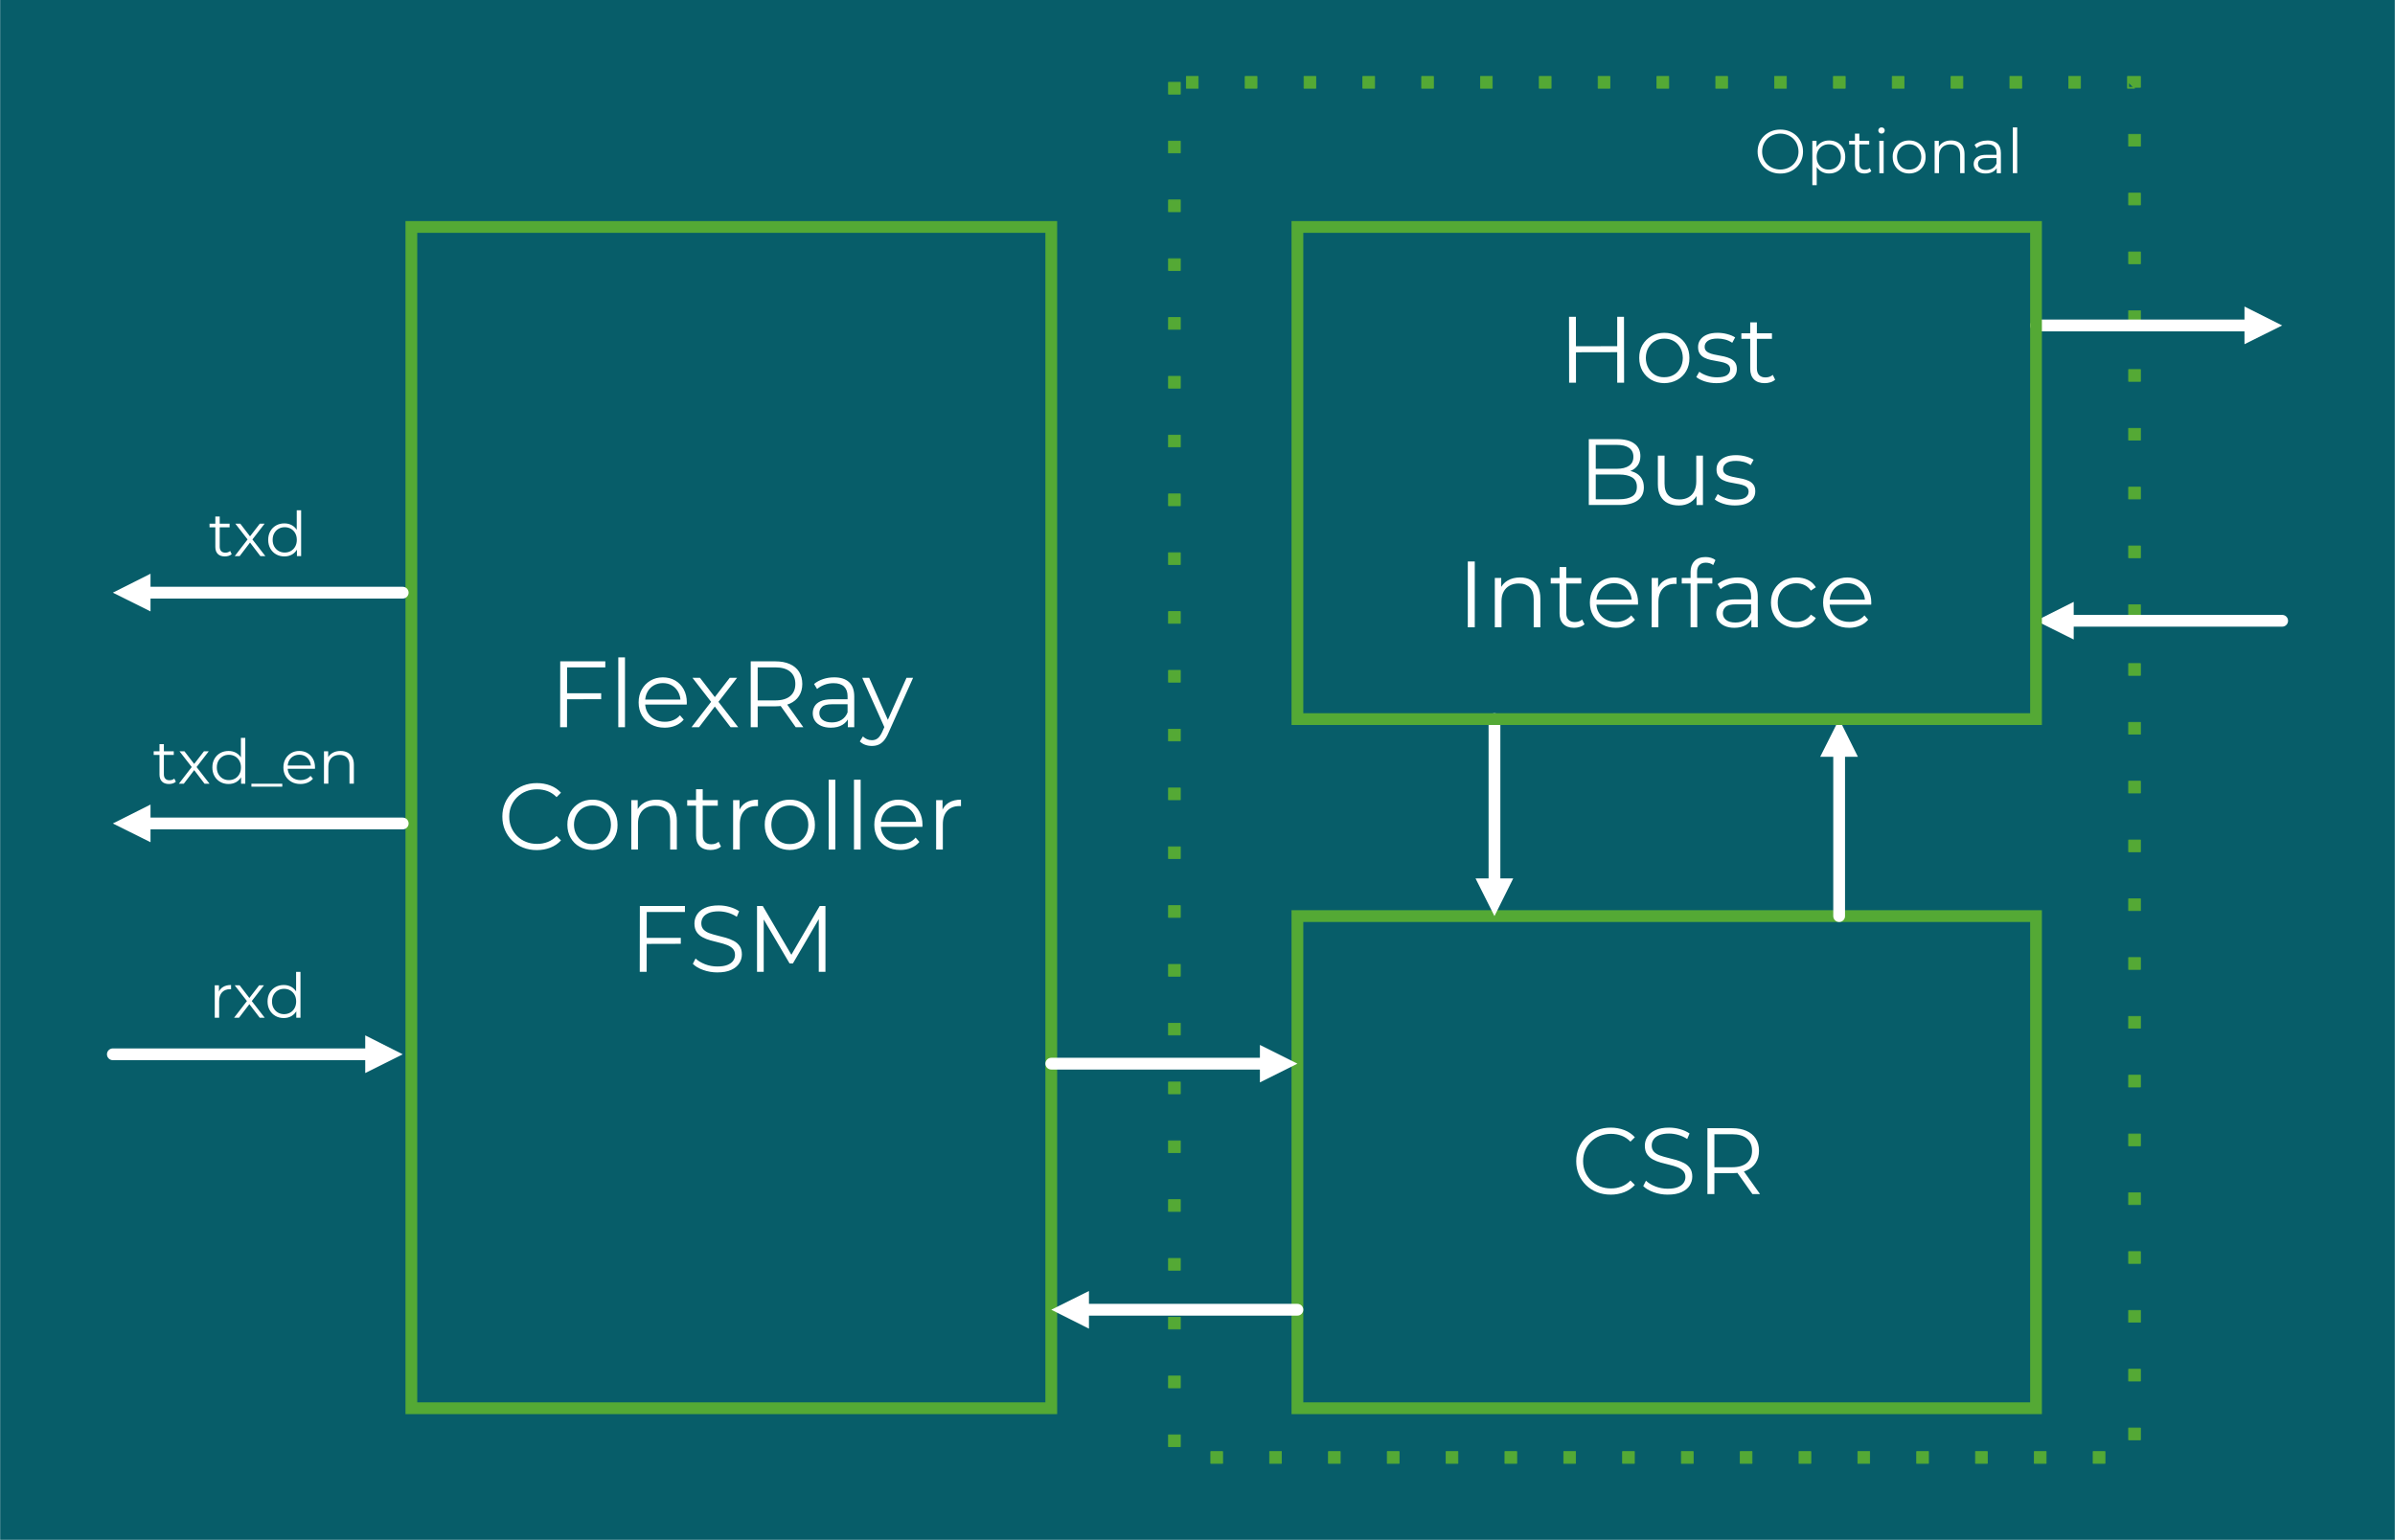 <?xml version="1.0" encoding="UTF-8"?> <svg xmlns="http://www.w3.org/2000/svg" xmlns:xlink="http://www.w3.org/1999/xlink" xmlns:xodm="http://www.corel.com/coreldraw/odm/2003" xml:space="preserve" width="8.849in" height="5.691in" version="1.1" style="shape-rendering:geometricPrecision; text-rendering:geometricPrecision; image-rendering:optimizeQuality; fill-rule:evenodd; clip-rule:evenodd" viewBox="0 0 8884.97 5714.84"> <defs> <style type="text/css"> .str0 {stroke:#54A935;stroke-width:3.01;stroke-linejoin:round;stroke-miterlimit:2.613} .str2 {stroke:white;stroke-width:43.65;stroke-linecap:round;stroke-linejoin:round;stroke-miterlimit:2.613} .str1 {stroke:#54A935;stroke-width:43.65;stroke-linecap:square;stroke-miterlimit:2.613} .fil2 {fill:none} .fil0 {fill:#075D69} .fil1 {fill:#54A935} .fil4 {fill:white} .fil3 {fill:#FEFFFF;fill-rule:nonzero} </style> </defs> <g id="Layer_x0020_1">  <polygon class="fil0" points="-0,0 -0,5714.84 8884.97,5714.84 8884.97,0 "></polygon> <path class="fil1 str0" d="M4378.72 305.56l0 43.65 -43.65 0 0 -43.65 43.65 0zm0 218.25l0 43.65 -43.65 0 0 -43.65 43.65 0zm0 218.25l0 43.65 -43.65 0 0 -43.65 43.65 0zm0 218.25l0 43.65 -43.65 0 0 -43.65 43.65 0zm0 218.25l0 43.65 -43.65 0 0 -43.65 43.65 0zm0 218.25l0 43.65 -43.65 0 0 -43.65 43.65 0zm0 218.25l0 43.65 -43.65 0 0 -43.65 43.65 0zm0 218.25l0 43.65 -43.65 0 0 -43.65 43.65 0zm0 218.25l0 43.65 -43.65 0 0 -43.65 43.65 0zm0 218.25l0 43.65 -43.65 0 0 -43.65 43.65 0zm0 218.25l0 43.65 -43.65 0 0 -43.65 43.65 0zm0 218.25l0 43.65 -43.65 0 0 -43.65 43.65 0zm0 218.25l0 43.65 -43.65 0 0 -43.65 43.65 0zm0 218.25l0 43.65 -43.65 0 0 -43.65 43.65 0zm0 218.25l0 43.65 -43.65 0 0 -43.65 43.65 0zm0 218.25l0 43.65 -43.65 0 0 -43.65 43.65 0zm0 218.25l0 43.65 -43.65 0 0 -43.65 43.65 0zm0 218.25l0 43.65 -43.65 0 0 -43.65 43.65 0zm0 218.25l0 43.65 -43.65 0 0 -43.65 43.65 0zm0 218.25l0 43.65 -43.65 0 0 -43.65 43.65 0zm0 218.25l0 43.65 -43.65 0 0 -43.65 43.65 0zm0 218.25l0 43.65 -43.65 0 0 -43.65 43.65 0zm0 218.25l0 43.65 -43.65 0 0 -43.65 43.65 0zm0 218.25l0 43.65 -43.65 0 0 -43.65 43.65 0zm113.22 62.06l43.65 0 0 43.65 -43.65 0 0 -43.65zm218.25 0l43.65 0 0 43.65 -43.65 0 0 -43.65zm218.25 0l43.65 0 0 43.65 -43.65 0 0 -43.65zm218.25 0l43.65 0 0 43.65 -43.65 0 0 -43.65zm218.25 0l43.65 0 0 43.65 -43.65 0 0 -43.65zm218.25 0l43.65 0 0 43.65 -43.65 0 0 -43.65zm218.25 0l43.65 0 0 43.65 -43.65 0 0 -43.65zm218.25 0l43.65 0 0 43.65 -43.65 0 0 -43.65zm218.25 0l43.65 0 0 43.65 -43.65 0 0 -43.65zm218.25 0l43.65 0 0 43.65 -43.65 0 0 -43.65zm218.25 0l43.65 0 0 43.65 -43.65 0 0 -43.65zm218.25 0l43.65 0 0 43.65 -43.65 0 0 -43.65zm218.25 0l43.65 0 0 43.65 -43.65 0 0 -43.65zm218.25 0l43.65 0 0 43.65 -43.65 0 0 -43.65zm218.25 0l43.65 0 0 43.65 -43.65 0 0 -43.65zm218.25 0l43.65 0 0 43.65 -43.65 0 0 -43.65zm131.63 -43.65l0 -43.65 43.65 0 0 43.65 -43.65 0zm0 -218.25l0 -43.65 43.65 0 0 43.65 -43.65 0zm0 -218.25l0 -43.65 43.65 0 0 43.65 -43.65 0zm0 -218.25l0 -43.65 43.65 0 0 43.65 -43.65 0zm0 -218.25l0 -43.65 43.65 0 0 43.65 -43.65 0zm0 -218.25l0 -43.65 43.65 0 0 43.65 -43.65 0zm0 -218.25l0 -43.65 43.65 0 0 43.65 -43.65 0zm0 -218.25l0 -43.65 43.65 0 0 43.65 -43.65 0zm0 -218.25l0 -43.65 43.65 0 0 43.65 -43.65 0zm0 -218.25l0 -43.65 43.65 0 0 43.65 -43.65 0zm0 -218.25l0 -43.65 43.65 0 0 43.65 -43.65 0zm0 -218.25l0 -43.65 43.65 0 0 43.65 -43.65 0zm0 -218.25l0 -43.65 43.65 0 0 43.65 -43.65 0zm0 -218.25l0 -43.65 43.65 0 0 43.65 -43.65 0zm0 -218.25l0 -43.65 43.65 0 0 43.65 -43.65 0zm0 -218.25l0 -43.65 43.65 0 0 43.65 -43.65 0zm0 -218.25l0 -43.65 43.65 0 0 43.65 -43.65 0zm0 -218.25l0 -43.65 43.65 0 0 43.65 -43.65 0zm0 -218.25l0 -43.65 43.65 0 0 43.65 -43.65 0zm0 -218.25l0 -43.65 43.65 0 0 43.65 -43.65 0zm0 -218.25l0 -43.65 43.65 0 0 43.65 -43.65 0zm0 -218.25l0 -43.65 43.65 0 0 43.65 -43.65 0zm0 -218.25l0 -43.65 43.65 0 0 43.65 -43.65 0zm0 -218.25l0 -18.42 21.83 21.83 -25.92 0 0 -43.65 47.74 0 0 40.24 -43.65 0zm-178.69 3.41l-43.65 0 0 -43.65 43.65 0 0 43.65zm-218.25 0l-43.65 0 0 -43.65 43.65 0 0 43.65zm-218.25 0l-43.65 0 0 -43.65 43.65 0 0 43.65zm-218.25 0l-43.65 0 0 -43.65 43.65 0 0 43.65zm-218.25 0l-43.65 0 0 -43.65 43.65 0 0 43.65zm-218.25 0l-43.65 0 0 -43.65 43.65 0 0 43.65zm-218.25 0l-43.65 0 0 -43.65 43.65 0 0 43.65zm-218.25 0l-43.65 0 0 -43.65 43.65 0 0 43.65zm-218.25 0l-43.65 0 0 -43.65 43.65 0 0 43.65zm-218.25 0l-43.65 0 0 -43.65 43.65 0 0 43.65zm-218.25 0l-43.65 0 0 -43.65 43.65 0 0 43.65zm-218.25 0l-43.65 0 0 -43.65 43.65 0 0 43.65zm-218.25 0l-43.65 0 0 -43.65 43.65 0 0 43.65zm-218.25 0l-43.65 0 0 -43.65 43.65 0 0 43.65zm-218.25 0l-43.65 0 0 -43.65 43.65 0 0 43.65zm-218.25 0l-43.65 0 0 -43.65 43.65 0 0 43.65z"></path> <polygon class="fil2 str1" points="1525.73,5226.49 3899.92,5226.49 3899.92,842.32 1525.73,842.32 "></polygon> <path class="fil3" d="M2100.39 2572.91l129.55 0 0 22 -129.21 0.35 -0.35 -22.35zm2.79 126.06l-25.49 0 0.35 -244.44 167.27 0 0 22.35 -141.78 0 -0.35 222.09zm190.31 0l0 -259.11 24.79 0 0 259.11 -24.79 0zm171.81 1.75c-19.09,0 -35.85,-4.02 -50.28,-12.05 -14.44,-8.03 -25.73,-19.09 -33.87,-33.17 -8.15,-14.09 -12.22,-30.21 -12.22,-48.36 0,-18.16 3.9,-34.22 11.7,-48.19 7.8,-13.97 18.5,-24.97 32.12,-33 13.62,-8.03 28.93,-12.05 45.92,-12.05 17.22,0 32.53,3.9 45.92,11.7 13.39,7.8 23.92,18.74 31.6,32.82 7.68,14.09 11.52,30.32 11.52,48.71 0,1.16 -0.06,2.39 -0.17,3.66 -0.12,1.28 -0.17,2.62 -0.17,4.02l-159.59 0 0 -18.5 146.32 0 -9.78 7.33c0,-13.27 -2.85,-25.09 -8.55,-35.44 -5.7,-10.36 -13.44,-18.45 -23.22,-24.27 -9.78,-5.82 -21.07,-8.73 -33.87,-8.73 -12.57,0 -23.87,2.91 -33.87,8.73 -10.01,5.82 -17.81,13.97 -23.39,24.45 -5.59,10.48 -8.38,22.47 -8.38,35.97l0 3.84c0,13.97 3.08,26.25 9.25,36.84 6.17,10.59 14.78,18.86 25.84,24.79 11.06,5.94 23.69,8.91 37.89,8.91 11.17,0 21.59,-1.98 31.25,-5.94 9.66,-3.96 17.98,-10.01 24.96,-18.16l13.97 16.07c-8.15,9.78 -18.33,17.23 -30.55,22.35 -12.22,5.12 -25.67,7.68 -40.33,7.68zm99.87 -1.75l77.53 -100.57 -0.35 12.22 -73.68 -94.98 27.94 0 60.41 78.57 -10.48 -0.35 60.41 -78.22 27.24 0 -74.38 96.03 0.35 -13.27 78.23 100.57 -28.29 0 -63.9 -83.81 9.78 1.4 -62.86 82.41 -27.94 0zm219.65 0l0 -244.44 91.49 0c20.72,0 38.53,3.32 53.43,9.95 14.9,6.63 26.37,16.18 34.4,28.64 8.03,12.45 12.05,27.53 12.05,45.22 0,17.23 -4.02,32.07 -12.05,44.52 -8.03,12.45 -19.5,22 -34.4,28.63 -14.9,6.63 -32.71,9.95 -53.43,9.95l-77.17 0 11.52 -11.88 0 89.4 -25.84 0zm166.92 0l-62.86 -88.7 27.94 0 63.2 88.7 -28.28 0zm-141.08 -87.3l-11.52 -12.22 76.47 0c24.45,0 43.01,-5.36 55.7,-16.07 12.69,-10.71 19.03,-25.72 19.03,-45.05 0,-19.56 -6.34,-34.69 -19.03,-45.4 -12.69,-10.71 -31.25,-16.06 -55.7,-16.06l-76.47 0 11.52 -12.22 0 147.01zm334.54 87.3l0 -40.51 -1.05 -6.63 0 -67.75c0,-15.6 -4.36,-27.59 -13.09,-35.97 -8.73,-8.38 -21.71,-12.57 -38.94,-12.57 -11.87,0 -23.16,1.98 -33.87,5.94 -10.71,3.96 -19.79,9.2 -27.24,15.71l-11.18 -18.51c9.31,-7.91 20.49,-14.03 33.52,-18.33 13.04,-4.31 26.77,-6.46 41.21,-6.46 23.75,0 42.08,5.88 55,17.64 12.92,11.76 19.38,29.62 19.38,53.6l0 113.84 -23.75 0zm-63.2 1.75c-13.74,0 -25.67,-2.27 -35.8,-6.81 -10.12,-4.54 -17.86,-10.82 -23.22,-18.86 -5.35,-8.03 -8.03,-17.29 -8.03,-27.76 0,-9.54 2.27,-18.22 6.81,-26.02 4.54,-7.8 11.99,-14.08 22.35,-18.86 10.36,-4.77 24.27,-7.16 41.73,-7.16l63.21 0 0 18.5 -62.51 0c-17.69,0 -29.97,3.14 -36.84,9.43 -6.87,6.29 -10.3,14.09 -10.3,23.4 0,10.48 4.07,18.86 12.22,25.14 8.15,6.29 19.55,9.43 34.22,9.43 13.97,0 26.02,-3.2 36.14,-9.6 10.13,-6.4 17.52,-15.66 22.17,-27.76l5.59 17.11c-4.66,12.11 -12.74,21.77 -24.27,28.98 -11.52,7.22 -26.02,10.83 -43.47,10.83zm152.25 67.75c-8.61,0 -16.82,-1.4 -24.62,-4.19 -7.8,-2.79 -14.49,-6.99 -20.08,-12.57l11.52 -18.51c4.65,4.42 9.72,7.85 15.19,10.3 5.47,2.44 11.58,3.66 18.33,3.66 8.15,0 15.19,-2.27 21.13,-6.81 5.94,-4.54 11.58,-12.52 16.94,-23.92l11.88 -26.89 2.79 -3.84 75.43 -170.06 24.44 0 -91.84 205.33c-5.12,11.87 -10.77,21.3 -16.94,28.28 -6.17,6.99 -12.86,11.93 -20.08,14.84 -7.22,2.91 -15.25,4.37 -24.09,4.37zm48.88 -64.25l-84.51 -188.57 25.84 0 74.73 168.32 -16.07 20.25z"></path> <path class="fil3" d="M1991.09 3155.03c-18.39,0 -35.38,-3.08 -50.98,-9.25 -15.6,-6.17 -29.1,-14.84 -40.51,-26.02 -11.4,-11.18 -20.31,-24.33 -26.71,-39.46 -6.4,-15.13 -9.61,-31.66 -9.61,-49.58 0,-17.93 3.2,-34.46 9.61,-49.59 6.4,-15.13 15.36,-28.28 26.89,-39.46 11.52,-11.17 25.09,-19.84 40.68,-26.02 15.6,-6.17 32.59,-9.25 50.98,-9.25 17.69,0 34.34,2.97 49.94,8.91 15.6,5.94 28.75,14.84 39.46,26.72l-16.41 16.41c-10.01,-10.24 -21.07,-17.64 -33.17,-22.17 -12.11,-4.54 -25.15,-6.81 -39.11,-6.81 -14.67,0 -28.28,2.5 -40.86,7.51 -12.57,5 -23.51,12.1 -32.83,21.3 -9.31,9.2 -16.59,19.9 -21.83,32.13 -5.24,12.22 -7.85,25.67 -7.85,40.33 0,14.67 2.62,28.11 7.85,40.33 5.24,12.22 12.52,22.93 21.83,32.13 9.31,9.2 20.26,16.3 32.83,21.3 12.57,5 26.19,7.51 40.86,7.51 13.97,0 27,-2.33 39.11,-6.99 12.1,-4.66 23.16,-12.1 33.17,-22.35l16.41 16.41c-10.71,11.87 -23.86,20.83 -39.46,26.89 -15.6,6.05 -32.36,9.08 -50.28,9.08zm206.38 -0.35c-17.93,-0.23 -33.87,-4.31 -47.84,-12.22 -13.97,-7.91 -24.97,-18.92 -33,-33 -8.03,-14.09 -12.05,-30.21 -12.05,-48.36 -0.23,-18.39 3.78,-34.52 12.05,-48.37 8.27,-13.85 19.32,-24.79 33.17,-32.82 13.85,-8.03 29.74,-12.05 47.67,-12.05 18.16,0 34.22,4.02 48.19,12.05 13.97,8.03 24.97,19.03 33,33 8.03,13.97 12.05,30.03 12.05,48.19 0.23,18.16 -3.66,34.28 -11.7,48.36 -8.03,14.09 -19.15,25.09 -33.35,33 -14.2,7.91 -30.27,11.99 -48.19,12.22zm0 -22c13.27,0 25.03,-2.97 35.27,-8.91 10.24,-5.94 18.33,-14.32 24.27,-25.14 5.94,-10.82 9.02,-23.34 9.25,-37.54 -0.23,-14.43 -3.32,-27 -9.25,-37.71 -5.94,-10.71 -14.03,-19.03 -24.27,-24.97 -10.24,-5.94 -22,-8.91 -35.27,-8.91 -12.8,0 -24.33,2.97 -34.57,8.91 -10.24,5.93 -18.39,14.26 -24.45,24.97 -6.05,10.71 -9.2,23.28 -9.43,37.71 0.23,14.2 3.38,26.72 9.43,37.54 6.05,10.82 14.14,19.26 24.27,25.32 10.12,6.05 21.71,8.96 34.74,8.73zm237.81 -164.83c14.9,0 27.99,2.85 39.29,8.56 11.29,5.7 20.14,14.37 26.54,26.02 6.4,11.64 9.6,26.3 9.6,44l0 106.51 -24.79 0 0 -104.06c0,-19.32 -4.83,-33.93 -14.49,-43.82 -9.66,-9.89 -23.22,-14.84 -40.68,-14.84 -13.04,0 -24.39,2.62 -34.05,7.85 -9.66,5.24 -17.11,12.8 -22.35,22.7 -5.24,9.89 -7.85,21.83 -7.85,35.8l0 96.38 -24.79 0 0 -183.33 23.75 0 0 50.28 -3.84 -9.43c5.82,-13.27 15.13,-23.69 27.94,-31.25 12.8,-7.57 28.05,-11.35 45.75,-11.35zm200.44 186.83c-17.23,0 -30.5,-4.66 -39.81,-13.97 -9.31,-9.31 -13.97,-22.47 -13.97,-39.46l0 -172.16 24.79 0 0 170.76c0,10.71 2.74,18.98 8.21,24.79 5.47,5.82 13.33,8.73 23.57,8.73 10.94,0 20.02,-3.14 27.24,-9.43l8.73 17.81c-4.89,4.42 -10.77,7.68 -17.64,9.78 -6.87,2.1 -13.91,3.14 -21.13,3.14zm-86.6 -164.48l0 -20.6 113.49 0 0 20.6 -113.49 0zm170.41 162.73l0 -183.33 23.75 0 0 49.94 -2.44 -8.73c5.12,-13.97 13.73,-24.62 25.84,-31.95 12.11,-7.33 27.12,-11 45.05,-11l0 24.1c-0.93,0 -1.87,-0.06 -2.79,-0.18 -0.93,-0.11 -1.86,-0.17 -2.79,-0.17 -19.32,0 -34.45,5.88 -45.39,17.64 -10.94,11.76 -16.41,28.46 -16.41,50.11l0 93.59 -24.79 0zm210.22 1.75c-17.93,-0.23 -33.87,-4.31 -47.84,-12.22 -13.97,-7.91 -24.97,-18.92 -33,-33 -8.03,-14.09 -12.05,-30.21 -12.05,-48.36 -0.23,-18.39 3.78,-34.52 12.05,-48.37 8.27,-13.85 19.32,-24.79 33.17,-32.82 13.85,-8.03 29.74,-12.05 47.67,-12.05 18.16,0 34.22,4.02 48.19,12.05 13.97,8.03 24.97,19.03 33,33 8.03,13.97 12.05,30.03 12.05,48.19 0.23,18.16 -3.66,34.28 -11.7,48.36 -8.03,14.09 -19.15,25.09 -33.35,33 -14.2,7.91 -30.27,11.99 -48.19,12.22zm0 -22c13.27,0 25.03,-2.97 35.27,-8.91 10.24,-5.94 18.33,-14.32 24.27,-25.14 5.94,-10.82 9.02,-23.34 9.25,-37.54 -0.23,-14.43 -3.32,-27 -9.25,-37.71 -5.94,-10.71 -14.03,-19.03 -24.27,-24.97 -10.24,-5.94 -22,-8.91 -35.27,-8.91 -12.8,0 -24.33,2.97 -34.57,8.91 -10.24,5.93 -18.39,14.26 -24.45,24.97 -6.05,10.71 -9.2,23.28 -9.43,37.71 0.23,14.2 3.38,26.72 9.43,37.54 6.05,10.82 14.14,19.26 24.27,25.32 10.12,6.05 21.71,8.96 34.74,8.73zm144.22 20.25l0 -259.11 24.79 0 0 259.11 -24.79 0zm93.93 0l0 -259.11 24.79 0 0 259.11 -24.79 0zm171.81 1.75c-19.09,0 -35.85,-4.02 -50.28,-12.05 -14.44,-8.03 -25.73,-19.09 -33.87,-33.17 -8.15,-14.09 -12.22,-30.21 -12.22,-48.36 0,-18.16 3.9,-34.22 11.7,-48.19 7.8,-13.97 18.5,-24.97 32.12,-33 13.62,-8.03 28.93,-12.05 45.92,-12.05 17.22,0 32.53,3.9 45.92,11.7 13.39,7.8 23.92,18.74 31.6,32.82 7.68,14.09 11.52,30.32 11.52,48.71 0,1.16 -0.06,2.39 -0.17,3.66 -0.12,1.28 -0.17,2.62 -0.17,4.02l-159.59 0 0 -18.5 146.32 0 -9.78 7.33c0,-13.27 -2.85,-25.09 -8.55,-35.44 -5.7,-10.36 -13.44,-18.45 -23.22,-24.27 -9.78,-5.82 -21.07,-8.73 -33.87,-8.73 -12.57,0 -23.87,2.91 -33.87,8.73 -10.01,5.82 -17.81,13.97 -23.39,24.45 -5.59,10.48 -8.38,22.47 -8.38,35.97l0 3.84c0,13.97 3.08,26.25 9.25,36.84 6.17,10.59 14.78,18.86 25.84,24.79 11.06,5.94 23.69,8.91 37.89,8.91 11.17,0 21.59,-1.98 31.25,-5.94 9.66,-3.96 17.98,-10.01 24.96,-18.16l13.97 16.07c-8.15,9.78 -18.33,17.23 -30.55,22.35 -12.22,5.12 -25.67,7.68 -40.33,7.68zm133.04 -1.75l0 -183.33 23.75 0 0 49.94 -2.44 -8.73c5.12,-13.97 13.73,-24.62 25.84,-31.95 12.11,-7.33 27.12,-11 45.05,-11l0 24.1c-0.93,0 -1.87,-0.06 -2.79,-0.18 -0.93,-0.11 -1.86,-0.17 -2.79,-0.17 -19.32,0 -34.45,5.88 -45.39,17.64 -10.94,11.76 -16.41,28.46 -16.41,50.11l0 93.59 -24.79 0z"></path> <path class="fil3" d="M2395.82 3480.83l129.55 0 0 22 -129.21 0.35 -0.35 -22.35zm2.79 126.06l-25.49 0 0.35 -244.44 167.27 0 0 22.35 -141.78 0 -0.35 222.09zm262.25 2.1c-18.16,0 -35.56,-2.97 -52.21,-8.91 -16.65,-5.93 -29.51,-13.56 -38.59,-22.87l10.12 -19.91c8.61,8.38 20.2,15.43 34.75,21.13 14.55,5.7 29.85,8.55 45.92,8.55 15.37,0 27.88,-1.92 37.54,-5.76 9.66,-3.84 16.76,-9.02 21.3,-15.54 4.54,-6.51 6.81,-13.73 6.81,-21.65 0,-9.55 -2.74,-17.23 -8.21,-23.05 -5.47,-5.82 -12.63,-10.42 -21.48,-13.8 -8.84,-3.38 -18.62,-6.34 -29.33,-8.9 -10.71,-2.56 -21.42,-5.3 -32.13,-8.21 -10.71,-2.91 -20.54,-6.81 -29.51,-11.7 -8.96,-4.89 -16.18,-11.35 -21.65,-19.38 -5.47,-8.03 -8.21,-18.56 -8.21,-31.6 0,-12.1 3.2,-23.22 9.61,-33.35 6.4,-10.13 16.24,-18.28 29.51,-24.45 13.27,-6.17 30.27,-9.25 50.98,-9.25 13.73,0 27.35,1.92 40.86,5.76 13.5,3.84 25.14,9.14 34.92,15.89l-8.73 20.6c-10.48,-6.99 -21.59,-12.1 -33.35,-15.37 -11.76,-3.26 -23.11,-4.89 -34.04,-4.89 -14.67,0 -26.77,1.98 -36.32,5.93 -9.55,3.96 -16.59,9.25 -21.13,15.89 -4.54,6.63 -6.81,14.14 -6.81,22.52 0,9.55 2.74,17.23 8.21,23.05 5.47,5.82 12.69,10.36 21.65,13.62 8.96,3.26 18.8,6.17 29.51,8.73 10.71,2.56 21.36,5.35 31.95,8.38 10.59,3.02 20.37,6.93 29.34,11.7 8.96,4.77 16.18,11.12 21.65,19.03 5.47,7.91 8.21,18.28 8.21,31.08 0,11.87 -3.26,22.87 -9.78,33 -6.52,10.12 -16.47,18.28 -29.86,24.44 -13.39,6.17 -30.55,9.25 -51.51,9.25zm147.36 -2.1l0 -244.44 21.3 0 111.74 190.66 -11.18 0 110.7 -190.66 21.3 0 0 244.44 -24.79 0 0 -205.68 5.94 0 -101.97 174.6 -12.22 0 -102.66 -174.6 6.63 0 0 205.68 -24.79 0z"></path> <line class="fil2 str2" x1="540.86" y1="3056.23" x2="1493.67" y2="3056.23"></line> <polygon class="fil4" points="557.91,3125.8 418.09,3056.23 557.91,2985.98 "></polygon> <polygon class="fil2 str1" points="4813.18,5226.49 7553.62,5226.49 7553.62,3399.98 4813.18,3399.98 "></polygon> <path class="fil3" d="M5975.47 4433.72c-18.39,0 -35.38,-3.08 -50.98,-9.25 -15.6,-6.17 -29.1,-14.84 -40.51,-26.02 -11.4,-11.18 -20.31,-24.33 -26.71,-39.46 -6.4,-15.13 -9.61,-31.66 -9.61,-49.58 0,-17.93 3.2,-34.46 9.61,-49.59 6.4,-15.13 15.36,-28.28 26.89,-39.46 11.52,-11.17 25.09,-19.84 40.68,-26.02 15.6,-6.17 32.59,-9.25 50.98,-9.25 17.69,0 34.34,2.97 49.94,8.91 15.6,5.94 28.75,14.84 39.46,26.72l-16.41 16.41c-10.01,-10.24 -21.07,-17.64 -33.17,-22.17 -12.11,-4.54 -25.15,-6.81 -39.11,-6.81 -14.67,0 -28.28,2.5 -40.86,7.51 -12.57,5 -23.51,12.1 -32.83,21.3 -9.31,9.2 -16.59,19.9 -21.83,32.13 -5.24,12.22 -7.85,25.67 -7.85,40.33 0,14.67 2.62,28.11 7.85,40.33 5.24,12.22 12.52,22.93 21.83,32.13 9.31,9.2 20.26,16.3 32.83,21.3 12.57,5 26.19,7.51 40.86,7.51 13.97,0 27,-2.33 39.11,-6.99 12.1,-4.66 23.16,-12.1 33.17,-22.35l16.41 16.41c-10.71,11.87 -23.86,20.83 -39.46,26.89 -15.6,6.05 -32.36,9.08 -50.28,9.08zm211.62 0c-18.16,0 -35.56,-2.97 -52.21,-8.91 -16.65,-5.93 -29.51,-13.56 -38.59,-22.87l10.12 -19.91c8.61,8.38 20.2,15.43 34.75,21.13 14.55,5.7 29.85,8.55 45.92,8.55 15.37,0 27.88,-1.92 37.54,-5.76 9.66,-3.84 16.76,-9.02 21.3,-15.54 4.54,-6.51 6.81,-13.73 6.81,-21.65 0,-9.55 -2.74,-17.23 -8.21,-23.05 -5.47,-5.82 -12.63,-10.42 -21.48,-13.8 -8.84,-3.38 -18.62,-6.34 -29.33,-8.9 -10.71,-2.56 -21.42,-5.3 -32.13,-8.21 -10.71,-2.91 -20.54,-6.81 -29.51,-11.7 -8.96,-4.89 -16.18,-11.35 -21.65,-19.38 -5.47,-8.03 -8.21,-18.56 -8.21,-31.6 0,-12.1 3.2,-23.22 9.61,-33.35 6.4,-10.13 16.24,-18.28 29.51,-24.45 13.27,-6.17 30.27,-9.25 50.98,-9.25 13.73,0 27.35,1.92 40.86,5.76 13.5,3.84 25.14,9.14 34.92,15.89l-8.73 20.6c-10.48,-6.99 -21.59,-12.1 -33.35,-15.37 -11.76,-3.26 -23.11,-4.89 -34.04,-4.89 -14.67,0 -26.77,1.98 -36.32,5.93 -9.55,3.96 -16.59,9.25 -21.13,15.89 -4.54,6.63 -6.81,14.14 -6.81,22.52 0,9.55 2.74,17.23 8.21,23.05 5.47,5.82 12.69,10.36 21.65,13.62 8.96,3.26 18.8,6.17 29.51,8.73 10.71,2.56 21.36,5.35 31.95,8.38 10.59,3.02 20.37,6.93 29.34,11.7 8.96,4.77 16.18,11.12 21.65,19.03 5.47,7.91 8.21,18.28 8.21,31.08 0,11.87 -3.26,22.87 -9.78,33 -6.52,10.12 -16.47,18.28 -29.86,24.44 -13.39,6.17 -30.55,9.25 -51.51,9.25zm147.36 -2.1l0 -244.44 91.49 0c20.72,0 38.53,3.32 53.43,9.95 14.9,6.63 26.37,16.18 34.4,28.64 8.03,12.45 12.05,27.53 12.05,45.22 0,17.23 -4.02,32.07 -12.05,44.52 -8.03,12.45 -19.5,22 -34.4,28.63 -14.9,6.63 -32.71,9.95 -53.43,9.95l-77.17 0 11.52 -11.88 0 89.4 -25.84 0zm166.92 0l-62.86 -88.7 27.94 0 63.2 88.7 -28.28 0zm-141.08 -87.3l-11.52 -12.22 76.47 0c24.45,0 43.01,-5.36 55.7,-16.07 12.69,-10.71 19.03,-25.72 19.03,-45.05 0,-19.56 -6.34,-34.69 -19.03,-45.4 -12.69,-10.71 -31.25,-16.06 -55.7,-16.06l-76.47 0 11.52 -12.22 0 147.01z"></path> <line class="fil2 str2" x1="5544.32" y1="3277.22" x2="5544.32" y2="2668.83"></line> <polygon class="fil4" points="5474.07,3260.17 5544.32,3399.98 5613.89,3260.17 "></polygon> <line class="fil2 str2" x1="6823.15" y1="2790.92" x2="6823.15" y2="3399.98"></line> <polygon class="fil4" points="6892.72,2808.65 6823.15,2668.83 6752.9,2808.65 "></polygon> <line class="fil2 str2" x1="4022.69" y1="4860.92" x2="4813.18" y2="4860.92"></line> <polygon class="fil4" points="4039.74,4791.35 3899.92,4860.92 4039.74,4931.17 "></polygon> <line class="fil2 str2" x1="4691.09" y1="3947.66" x2="3899.92" y2="3947.66"></line> <polygon class="fil4" points="4674.04,4017.23 4813.18,3947.66 4674.04,3878.1 "></polygon> <line class="fil2 str2" x1="8344.79" y1="1207.9" x2="7553.62" y2="1207.9"></line> <polygon class="fil4" points="8327.06,1277.47 8466.87,1207.9 8327.06,1137.65 "></polygon> <line class="fil2 str2" x1="7675.7" y1="2303.94" x2="8466.87" y2="2303.94"></line> <polygon class="fil4" points="7693.44,2233.69 7553.62,2303.94 7693.44,2373.51 "></polygon> <path class="fil3" d="M6604.75 644.14c-11.91,0 -23.03,-2.02 -33.34,-6.07 -10.31,-4.05 -19.25,-9.78 -26.81,-17.19 -7.56,-7.41 -13.44,-16.08 -17.64,-26.01 -4.2,-9.93 -6.31,-20.7 -6.31,-32.31 0,-11.61 2.1,-22.38 6.31,-32.31 4.2,-9.93 10.12,-18.56 17.76,-25.9 7.64,-7.33 16.54,-13.06 26.7,-17.19 10.16,-4.12 21.27,-6.19 33.34,-6.19 12.22,0 23.41,2.02 33.57,6.07 10.16,4.05 19.06,9.74 26.7,17.07 7.64,7.33 13.56,15.97 17.76,25.9 4.2,9.93 6.3,20.78 6.3,32.54 0,11.76 -2.1,22.61 -6.3,32.54 -4.2,9.93 -10.12,18.56 -17.76,25.9 -7.64,7.33 -16.54,13.02 -26.7,17.07 -10.16,4.05 -21.35,6.07 -33.57,6.07zm0 -14.9c9.78,-0.15 18.75,-1.87 26.93,-5.16 8.18,-3.28 15.28,-7.94 21.31,-13.98 6.04,-6.03 10.77,-13.06 14.21,-21.08 3.44,-8.02 5.16,-16.84 5.16,-26.47 -0.15,-9.63 -1.87,-18.45 -5.16,-26.47 -3.29,-8.02 -7.98,-15.05 -14.09,-21.08 -6.11,-6.04 -13.25,-10.7 -21.43,-13.98 -8.18,-3.29 -17.15,-5 -26.93,-5.16 -9.47,0.15 -18.33,1.87 -26.58,5.16 -8.25,3.28 -15.43,7.94 -21.54,13.98 -6.11,6.03 -10.85,13.06 -14.21,21.08 -3.36,8.02 -5.04,16.84 -5.04,26.47 0,9.47 1.68,18.26 5.04,26.35 3.36,8.1 8.1,15.16 14.21,21.2 6.11,6.04 13.29,10.7 21.54,13.98 8.25,3.29 17.11,5 26.58,5.16zm181.04 14.67c-10.39,0 -19.79,-2.41 -28.19,-7.22 -8.4,-4.81 -15.09,-11.76 -20.05,-20.85 -4.97,-9.09 -7.45,-20.2 -7.45,-33.34 0,-13.14 2.45,-24.25 7.33,-33.34 4.89,-9.09 11.54,-16 19.94,-20.74 8.4,-4.74 17.87,-7.1 28.42,-7.1 11.46,0 21.73,2.56 30.82,7.68 9.09,5.12 16.23,12.3 21.43,21.54 5.19,9.24 7.79,19.9 7.79,31.97 0,12.22 -2.6,22.92 -7.79,32.08 -5.19,9.16 -12.34,16.35 -21.43,21.54 -9.09,5.19 -19.37,7.79 -30.82,7.79zm-62.1 43.31l0 -164.77 15.58 0 0 36.21 -1.6 24.06 2.29 24.29 0 80.21 -16.27 0zm60.96 -57.75c8.55,0 16.2,-1.95 22.92,-5.84 6.72,-3.9 12.07,-9.4 16.04,-16.5 3.97,-7.1 5.96,-15.32 5.96,-24.64 0,-9.32 -1.98,-17.49 -5.96,-24.52 -3.97,-7.03 -9.32,-12.53 -16.04,-16.5 -6.72,-3.97 -14.36,-5.96 -22.92,-5.96 -8.55,0 -16.23,1.98 -23.03,5.96 -6.8,3.97 -12.14,9.47 -16.04,16.5 -3.89,7.03 -5.84,15.2 -5.84,24.52 0,9.32 1.95,17.53 5.84,24.64 3.9,7.1 9.24,12.6 16.04,16.5 6.8,3.89 14.48,5.84 23.03,5.84zm132.46 14.44c-11.31,0 -20.01,-3.06 -26.13,-9.17 -6.11,-6.11 -9.16,-14.74 -9.16,-25.9l0 -112.98 16.27 0 0 112.06c0,7.02 1.79,12.45 5.38,16.27 3.59,3.82 8.74,5.73 15.47,5.73 7.18,0 13.14,-2.06 17.87,-6.19l5.73 11.69c-3.21,2.9 -7.07,5.04 -11.57,6.42 -4.51,1.38 -9.13,2.06 -13.86,2.06zm-56.83 -107.94l0 -13.52 74.48 0 0 13.52 -74.48 0zm112.06 106.79l-0.23 -120.31 16.27 0 0 120.31 -16.04 0zm8.02 -146.9c-3.36,0 -6.19,-1.15 -8.48,-3.44 -2.29,-2.29 -3.44,-5.04 -3.44,-8.25 0,-3.21 1.14,-5.92 3.44,-8.14 2.29,-2.22 5.12,-3.32 8.48,-3.32 3.36,0 6.19,1.07 8.48,3.21 2.29,2.14 3.44,4.81 3.44,8.02 0,3.36 -1.11,6.19 -3.32,8.48 -2.22,2.29 -5.08,3.44 -8.59,3.44zm102.44 148.04c-11.76,-0.15 -22.23,-2.83 -31.4,-8.02 -9.17,-5.19 -16.39,-12.41 -21.66,-21.66 -5.27,-9.24 -7.91,-19.83 -7.91,-31.74 -0.15,-12.07 2.48,-22.65 7.91,-31.74 5.42,-9.09 12.68,-16.27 21.77,-21.54 9.09,-5.27 19.52,-7.91 31.28,-7.91 11.91,0 22.46,2.64 31.62,7.91 9.17,5.27 16.39,12.49 21.66,21.66 5.27,9.17 7.91,19.71 7.91,31.63 0.15,11.91 -2.41,22.5 -7.68,31.74 -5.27,9.24 -12.57,16.46 -21.89,21.66 -9.32,5.19 -19.86,7.87 -31.62,8.02zm0 -14.44c8.7,0 16.42,-1.95 23.15,-5.84 6.72,-3.9 12.03,-9.4 15.92,-16.5 3.9,-7.1 5.92,-15.32 6.08,-24.64 -0.15,-9.47 -2.18,-17.72 -6.08,-24.75 -3.89,-7.03 -9.2,-12.49 -15.92,-16.39 -6.72,-3.89 -14.44,-5.84 -23.15,-5.84 -8.4,0 -15.97,1.95 -22.69,5.84 -6.72,3.9 -12.07,9.36 -16.04,16.39 -3.97,7.03 -6.04,15.28 -6.19,24.75 0.15,9.32 2.22,17.53 6.19,24.64 3.97,7.1 9.28,12.64 15.93,16.61 6.65,3.97 14.24,5.88 22.8,5.73zm156.06 -108.17c9.78,0 18.37,1.87 25.78,5.61 7.41,3.74 13.22,9.44 17.41,17.07 4.2,7.64 6.31,17.26 6.31,28.87l0 69.9 -16.27 0 0 -68.29c0,-12.68 -3.17,-22.27 -9.51,-28.76 -6.34,-6.5 -15.24,-9.74 -26.7,-9.74 -8.55,0 -16,1.72 -22.34,5.15 -6.34,3.44 -11.23,8.4 -14.67,14.9 -3.44,6.5 -5.15,14.32 -5.15,23.49l0 63.25 -16.27 0 0 -120.31 15.58 0 0 33 -2.52 -6.19c3.82,-8.71 9.93,-15.54 18.33,-20.51 8.4,-4.97 18.41,-7.45 30.02,-7.45zm168.89 121.46l0 -26.58 -0.69 -4.35 0 -44.46c0,-10.23 -2.86,-18.11 -8.59,-23.6 -5.73,-5.5 -14.24,-8.25 -25.55,-8.25 -7.79,0 -15.2,1.3 -22.23,3.9 -7.03,2.6 -12.99,6.03 -17.88,10.31l-7.33 -12.14c6.11,-5.19 13.44,-9.21 22,-12.03 8.55,-2.83 17.57,-4.24 27.04,-4.24 15.58,0 27.61,3.86 36.09,11.57 8.48,7.72 12.72,19.44 12.72,35.18l0 74.71 -15.58 0zm-41.48 1.15c-9.02,0 -16.84,-1.49 -23.49,-4.47 -6.65,-2.98 -11.73,-7.1 -15.24,-12.37 -3.51,-5.27 -5.27,-11.34 -5.27,-18.22 0,-6.26 1.49,-11.95 4.47,-17.07 2.98,-5.12 7.87,-9.24 14.67,-12.38 6.8,-3.13 15.93,-4.7 27.38,-4.7l41.48 0 0 12.14 -41.02 0c-11.61,0 -19.67,2.06 -24.18,6.19 -4.51,4.12 -6.76,9.24 -6.76,15.35 0,6.87 2.68,12.37 8.02,16.5 5.35,4.13 12.84,6.19 22.46,6.19 9.17,0 17.07,-2.1 23.72,-6.31 6.65,-4.2 11.5,-10.27 14.55,-18.22l3.67 11.23c-3.06,7.95 -8.36,14.29 -15.93,19.02 -7.56,4.74 -17.07,7.1 -28.53,7.1zm101.29 -1.15l0 -170.04 16.27 0 0 170.04 -16.27 0z"></path> <path class="fil3" d="M626.5 2909.74c-11.31,0 -20.01,-3.06 -26.13,-9.17 -6.11,-6.11 -9.16,-14.74 -9.16,-25.9l0 -112.98 16.27 0 0 112.06c0,7.02 1.79,12.45 5.38,16.27 3.59,3.82 8.74,5.73 15.47,5.73 7.18,0 13.14,-2.06 17.87,-6.19l5.73 11.69c-3.21,2.9 -7.07,5.04 -11.57,6.42 -4.51,1.38 -9.13,2.06 -13.86,2.06zm-56.83 -107.94l0 -13.52 74.48 0 0 13.52 -74.48 0zm93.5 106.79l50.88 -66 -0.23 8.02 -48.36 -62.33 18.33 0 39.65 51.56 -6.88 -0.23 39.65 -51.33 17.88 0 -48.81 63.02 0.23 -8.71 51.34 66 -18.56 0 -41.94 -55 6.42 0.92 -41.25 54.08 -18.33 0zm184.25 1.15c-11.46,0 -21.73,-2.6 -30.82,-7.79 -9.09,-5.19 -16.23,-12.41 -21.43,-21.66 -5.19,-9.24 -7.79,-19.9 -7.79,-31.97 0,-12.22 2.6,-22.92 7.79,-32.08 5.19,-9.17 12.33,-16.31 21.43,-21.43 9.09,-5.12 19.36,-7.68 30.82,-7.68 10.54,0 19.98,2.37 28.3,7.1 8.33,4.74 14.97,11.65 19.94,20.74 4.97,9.09 7.45,20.2 7.45,33.34 0,12.99 -2.44,24.06 -7.33,33.23 -4.89,9.16 -11.5,16.15 -19.82,20.97 -8.33,4.81 -17.84,7.22 -28.53,7.22zm1.15 -14.44c8.55,0 16.23,-1.95 23.03,-5.84 6.8,-3.9 12.14,-9.4 16.04,-16.5 3.9,-7.1 5.85,-15.32 5.85,-24.64 0,-9.47 -1.95,-17.72 -5.85,-24.75 -3.89,-7.03 -9.24,-12.49 -16.04,-16.39 -6.8,-3.89 -14.48,-5.84 -23.03,-5.84 -8.4,0 -15.97,1.95 -22.69,5.84 -6.72,3.9 -12.07,9.36 -16.04,16.39 -3.97,7.03 -5.96,15.28 -5.96,24.75 0,9.32 1.99,17.53 5.96,24.64 3.97,7.1 9.32,12.6 16.04,16.5 6.72,3.89 14.28,5.84 22.69,5.84zm45.37 13.29l0 -36.21 1.6 -24.29 -2.29 -24.29 0 -85.25 16.27 0 0 170.04 -15.58 0zm38.27 11l0 -11 114.58 0 0 11 -114.58 0zm181.96 -9.86c-12.53,0 -23.53,-2.64 -33,-7.91 -9.47,-5.27 -16.88,-12.53 -22.23,-21.77 -5.35,-9.24 -8.02,-19.83 -8.02,-31.74 0,-11.92 2.56,-22.46 7.68,-31.63 5.12,-9.17 12.14,-16.39 21.08,-21.66 8.94,-5.27 18.98,-7.91 30.13,-7.91 11.31,0 21.35,2.56 30.13,7.68 8.78,5.12 15.7,12.3 20.74,21.54 5.04,9.24 7.56,19.9 7.56,31.97 0,0.76 -0.04,1.57 -0.11,2.41 -0.08,0.84 -0.11,1.72 -0.11,2.63l-104.73 0 0 -12.14 96.02 0 -6.42 4.81c0,-8.71 -1.87,-16.46 -5.61,-23.26 -3.74,-6.8 -8.82,-12.11 -15.24,-15.93 -6.42,-3.82 -13.83,-5.73 -22.23,-5.73 -8.25,0 -15.66,1.91 -22.23,5.73 -6.57,3.82 -11.69,9.17 -15.35,16.04 -3.67,6.87 -5.5,14.75 -5.5,23.6l0 2.52c0,9.17 2.02,17.22 6.07,24.18 4.05,6.95 9.7,12.37 16.96,16.27 7.25,3.89 15.54,5.84 24.86,5.84 7.33,0 14.17,-1.3 20.51,-3.9 6.34,-2.6 11.8,-6.57 16.38,-11.91l9.17 10.54c-5.34,6.42 -12.03,11.31 -20.05,14.67 -8.02,3.36 -16.84,5.04 -26.47,5.04zm148.73 -122.6c9.78,0 18.37,1.87 25.78,5.61 7.41,3.74 13.22,9.44 17.41,17.07 4.2,7.64 6.31,17.26 6.31,28.87l0 69.9 -16.27 0 0 -68.29c0,-12.68 -3.17,-22.27 -9.51,-28.76 -6.34,-6.5 -15.24,-9.74 -26.7,-9.74 -8.55,0 -16,1.72 -22.34,5.15 -6.34,3.44 -11.23,8.4 -14.67,14.9 -3.44,6.5 -5.15,14.32 -5.15,23.49l0 63.25 -16.27 0 0 -120.31 15.58 0 0 33 -2.52 -6.19c3.82,-8.71 9.93,-15.54 18.33,-20.51 8.4,-4.97 18.41,-7.45 30.02,-7.45z"></path> <polygon class="fil2 str1" points="4813.18,2668.83 7553.62,2668.83 7553.62,842.32 4813.18,842.32 "></polygon> <path class="fil3" d="M5999.74 1175.85l25.14 0 0.35 244.44 -25.49 0 0 -244.44zm-152.95 244.44l-25.49 0 -0.35 -244.44 25.49 0 0.35 244.44zm155.39 -113.14l-158.19 0.35 -0.35 -22.35 158.54 -0.35 0 22.35zm172.16 114.89c-17.93,-0.23 -33.87,-4.31 -47.84,-12.22 -13.97,-7.91 -24.97,-18.92 -33,-33 -8.03,-14.09 -12.05,-30.21 -12.05,-48.36 -0.23,-18.39 3.78,-34.52 12.05,-48.37 8.27,-13.85 19.32,-24.79 33.17,-32.82 13.85,-8.03 29.74,-12.05 47.67,-12.05 18.16,0 34.22,4.02 48.19,12.05 13.97,8.03 24.97,19.03 33,33 8.03,13.97 12.05,30.03 12.05,48.19 0.23,18.16 -3.66,34.28 -11.7,48.36 -8.03,14.09 -19.15,25.09 -33.35,33 -14.2,7.91 -30.27,11.99 -48.19,12.22zm0 -22c13.27,0 25.03,-2.97 35.27,-8.91 10.24,-5.94 18.33,-14.32 24.27,-25.14 5.94,-10.82 9.02,-23.34 9.25,-37.54 -0.23,-14.43 -3.32,-27 -9.25,-37.71 -5.94,-10.71 -14.03,-19.03 -24.27,-24.97 -10.24,-5.94 -22,-8.91 -35.27,-8.91 -12.8,0 -24.33,2.97 -34.57,8.91 -10.24,5.93 -18.39,14.26 -24.45,24.97 -6.05,10.71 -9.2,23.28 -9.43,37.71 0.23,14.2 3.38,26.72 9.43,37.54 6.05,10.82 14.14,19.26 24.27,25.32 10.12,6.05 21.71,8.96 34.74,8.73zm193.46 22c-15.13,0 -29.45,-2.15 -42.95,-6.46 -13.5,-4.3 -24.09,-9.72 -31.78,-16.24l11.17 -19.56c7.45,5.59 16.99,10.42 28.64,14.49 11.64,4.08 23.86,6.11 36.67,6.11 17.46,0 30.03,-2.74 37.71,-8.21 7.68,-5.47 11.52,-12.74 11.52,-21.83 0,-6.75 -2.15,-12.05 -6.46,-15.89 -4.3,-3.84 -9.95,-6.75 -16.94,-8.73 -6.99,-1.98 -14.78,-3.66 -23.4,-5.06 -8.61,-1.4 -17.17,-3.03 -25.66,-4.89 -8.5,-1.86 -16.24,-4.6 -23.22,-8.21 -6.99,-3.61 -12.63,-8.55 -16.94,-14.84 -4.3,-6.29 -6.46,-14.67 -6.46,-25.14 0,-10.01 2.79,-18.98 8.38,-26.89 5.59,-7.91 13.79,-14.14 24.62,-18.68 10.82,-4.54 24.04,-6.81 39.63,-6.81 11.87,0 23.75,1.57 35.62,4.72 11.87,3.14 21.65,7.27 29.33,12.4l-10.82 19.9c-8.15,-5.59 -16.88,-9.6 -26.19,-12.05 -9.31,-2.44 -18.63,-3.66 -27.94,-3.66 -16.53,0 -28.69,2.85 -36.49,8.55 -7.8,5.7 -11.7,12.98 -11.7,21.83 0,6.99 2.15,12.46 6.46,16.41 4.3,3.96 10.01,7.04 17.11,9.25 7.1,2.21 14.9,4.02 23.4,5.41 8.5,1.4 16.99,3.08 25.49,5.06 8.5,1.98 16.29,4.66 23.39,8.03 7.1,3.38 12.8,8.15 17.11,14.32 4.3,6.17 6.46,14.26 6.46,24.27 0,10.71 -2.97,19.96 -8.9,27.76 -5.94,7.8 -14.55,13.85 -25.84,18.16 -11.29,4.31 -24.97,6.46 -41.03,6.46zm179.14 0c-17.23,0 -30.5,-4.66 -39.81,-13.97 -9.31,-9.31 -13.97,-22.47 -13.97,-39.46l0 -172.16 24.79 0 0 170.76c0,10.71 2.74,18.98 8.21,24.79 5.47,5.82 13.33,8.73 23.57,8.73 10.94,0 20.02,-3.14 27.24,-9.43l8.73 17.81c-4.89,4.42 -10.77,7.68 -17.64,9.78 -6.87,2.1 -13.91,3.14 -21.13,3.14zm-86.6 -164.48l0 -20.6 113.49 0 0 20.6 -113.49 0z"></path> <path class="fil3" d="M5894.28 1874.25l0 -244.44 105.46 0c27.24,0 48.37,5.47 63.38,16.41 15.02,10.94 22.53,26.42 22.53,46.45 0,13.27 -3.09,24.44 -9.25,33.52 -6.17,9.08 -14.55,15.95 -25.14,20.6 -10.59,4.66 -22.18,6.98 -34.75,6.98l5.94 -8.38c15.6,0 29.04,2.39 40.33,7.16 11.29,4.77 20.08,11.88 26.36,21.3 6.29,9.43 9.43,21.13 9.43,35.09 0,20.72 -7.62,36.78 -22.87,48.19 -15.25,11.4 -38.23,17.11 -68.97,17.11l-112.44 0zm25.84 -21.3l86.25 0c21.42,0 37.83,-3.67 49.24,-11 11.41,-7.33 17.11,-19.03 17.11,-35.1 0,-15.83 -5.7,-27.41 -17.11,-34.74 -11.41,-7.33 -27.82,-11 -49.24,-11l-89.05 0 0 -21.3 80.67 0c19.55,0 34.74,-3.72 45.57,-11.18 10.83,-7.45 16.24,-18.5 16.24,-33.17 0,-14.9 -5.41,-26.01 -16.24,-33.35 -10.82,-7.33 -26.02,-11 -45.57,-11l-77.87 0 0 201.84zm308 23.05c-15.6,0 -29.22,-2.91 -40.86,-8.73 -11.64,-5.82 -20.66,-14.55 -27.06,-26.19 -6.4,-11.64 -9.61,-26.19 -9.61,-43.65l0 -106.51 24.79 0 0 103.72c0,19.55 4.83,34.28 14.49,44.17 9.66,9.89 23.22,14.84 40.68,14.84 12.8,0 23.92,-2.62 33.35,-7.85 9.43,-5.24 16.65,-12.86 21.65,-22.87 5,-10.01 7.51,-22 7.51,-35.97l0 -96.03 24.79 0 0 183.33 -23.75 0 0 -50.28 3.84 9.08c-5.82,13.5 -14.84,24.04 -27.06,31.61 -12.22,7.57 -26.48,11.35 -42.78,11.35zm208.12 0c-15.13,0 -29.45,-2.15 -42.95,-6.46 -13.5,-4.3 -24.09,-9.72 -31.78,-16.24l11.17 -19.56c7.45,5.59 16.99,10.42 28.64,14.49 11.64,4.08 23.86,6.11 36.67,6.11 17.46,0 30.03,-2.74 37.71,-8.21 7.68,-5.47 11.52,-12.74 11.52,-21.83 0,-6.75 -2.15,-12.05 -6.46,-15.89 -4.3,-3.84 -9.95,-6.75 -16.94,-8.73 -6.99,-1.98 -14.78,-3.66 -23.4,-5.06 -8.61,-1.4 -17.17,-3.03 -25.66,-4.89 -8.5,-1.86 -16.24,-4.6 -23.22,-8.21 -6.99,-3.61 -12.63,-8.55 -16.94,-14.84 -4.3,-6.29 -6.46,-14.67 -6.46,-25.14 0,-10.01 2.79,-18.98 8.38,-26.89 5.59,-7.91 13.79,-14.14 24.62,-18.68 10.82,-4.54 24.04,-6.81 39.63,-6.81 11.87,0 23.75,1.57 35.62,4.72 11.87,3.14 21.65,7.27 29.33,12.4l-10.82 19.9c-8.15,-5.59 -16.88,-9.6 -26.19,-12.05 -9.31,-2.44 -18.63,-3.66 -27.94,-3.66 -16.53,0 -28.69,2.85 -36.49,8.55 -7.8,5.7 -11.7,12.98 -11.7,21.83 0,6.99 2.15,12.46 6.46,16.41 4.3,3.96 10.01,7.04 17.11,9.25 7.1,2.21 14.9,4.02 23.4,5.41 8.5,1.4 16.99,3.08 25.49,5.06 8.5,1.98 16.29,4.66 23.39,8.03 7.1,3.38 12.8,8.15 17.11,14.32 4.3,6.17 6.46,14.26 6.46,24.27 0,10.71 -2.97,19.96 -8.9,27.76 -5.94,7.8 -14.55,13.85 -25.84,18.16 -11.29,4.31 -24.97,6.46 -41.03,6.46z"></path> <path class="fil3" d="M5445.38 2328.22l0 -244.44 25.84 0 0 244.44 -25.84 0zm193.81 -185.08c14.9,0 27.99,2.85 39.29,8.56 11.29,5.7 20.14,14.37 26.54,26.02 6.4,11.64 9.6,26.3 9.6,44l0 106.51 -24.79 0 0 -104.06c0,-19.32 -4.83,-33.93 -14.49,-43.82 -9.66,-9.89 -23.22,-14.84 -40.68,-14.84 -13.04,0 -24.39,2.62 -34.05,7.85 -9.66,5.24 -17.11,12.8 -22.35,22.7 -5.24,9.89 -7.85,21.83 -7.85,35.8l0 96.38 -24.79 0 0 -183.33 23.75 0 0 50.28 -3.84 -9.43c5.82,-13.27 15.13,-23.69 27.94,-31.25 12.8,-7.57 28.05,-11.35 45.75,-11.35zm200.44 186.83c-17.23,0 -30.5,-4.66 -39.81,-13.97 -9.31,-9.31 -13.97,-22.47 -13.97,-39.46l0 -172.16 24.79 0 0 170.76c0,10.71 2.74,18.98 8.21,24.79 5.47,5.82 13.33,8.73 23.57,8.73 10.94,0 20.02,-3.14 27.24,-9.43l8.73 17.81c-4.89,4.42 -10.77,7.68 -17.64,9.78 -6.87,2.1 -13.91,3.14 -21.13,3.14zm-86.6 -164.48l0 -20.6 113.49 0 0 20.6 -113.49 0zm241.65 164.48c-19.09,0 -35.85,-4.02 -50.28,-12.05 -14.44,-8.03 -25.73,-19.09 -33.87,-33.17 -8.15,-14.09 -12.22,-30.21 -12.22,-48.36 0,-18.16 3.9,-34.22 11.7,-48.19 7.8,-13.97 18.5,-24.97 32.12,-33 13.62,-8.03 28.93,-12.05 45.92,-12.05 17.22,0 32.53,3.9 45.92,11.7 13.39,7.8 23.92,18.74 31.6,32.82 7.68,14.09 11.52,30.32 11.52,48.71 0,1.16 -0.06,2.39 -0.17,3.66 -0.12,1.28 -0.17,2.62 -0.17,4.02l-159.59 0 0 -18.5 146.32 0 -9.78 7.33c0,-13.27 -2.85,-25.09 -8.55,-35.44 -5.7,-10.36 -13.44,-18.45 -23.22,-24.27 -9.78,-5.82 -21.07,-8.73 -33.87,-8.73 -12.57,0 -23.87,2.91 -33.87,8.73 -10.01,5.82 -17.81,13.97 -23.39,24.45 -5.59,10.48 -8.38,22.47 -8.38,35.97l0 3.84c0,13.97 3.08,26.25 9.25,36.84 6.17,10.59 14.78,18.86 25.84,24.79 11.06,5.94 23.69,8.91 37.89,8.91 11.17,0 21.59,-1.98 31.25,-5.94 9.66,-3.96 17.98,-10.01 24.96,-18.16l13.97 16.07c-8.15,9.78 -18.33,17.23 -30.55,22.35 -12.22,5.12 -25.67,7.68 -40.33,7.68zm133.04 -1.75l0 -183.33 23.75 0 0 49.94 -2.44 -8.73c5.12,-13.97 13.73,-24.62 25.84,-31.95 12.11,-7.33 27.12,-11 45.05,-11l0 24.1c-0.93,0 -1.87,-0.06 -2.79,-0.18 -0.93,-0.11 -1.86,-0.17 -2.79,-0.17 -19.32,0 -34.45,5.88 -45.39,17.64 -10.94,11.76 -16.41,28.46 -16.41,50.11l0 93.59 -24.79 0zm144.22 0l0 -206.38c0,-16.29 4.77,-29.45 14.32,-39.46 9.54,-10.01 23.28,-15.01 41.2,-15.01 6.99,0 13.74,0.93 20.26,2.79 6.52,1.87 11.99,4.78 16.41,8.73l-8.38 18.51c-3.49,-3.03 -7.57,-5.3 -12.22,-6.81 -4.66,-1.51 -9.66,-2.27 -15.02,-2.27 -10.48,0 -18.5,2.91 -24.09,8.73 -5.59,5.82 -8.38,14.43 -8.38,25.84l0 27.94 0.7 11.52 0 165.87 -24.79 0zm-32.82 -162.73l0 -20.6 113.49 0 0 20.6 -113.49 0zm258.41 162.73l0 -40.51 -1.05 -6.63 0 -67.75c0,-15.6 -4.36,-27.59 -13.09,-35.97 -8.73,-8.38 -21.71,-12.57 -38.94,-12.57 -11.87,0 -23.16,1.98 -33.87,5.94 -10.71,3.96 -19.79,9.2 -27.24,15.71l-11.18 -18.51c9.31,-7.91 20.49,-14.03 33.52,-18.33 13.04,-4.31 26.77,-6.46 41.21,-6.46 23.75,0 42.08,5.88 55,17.64 12.92,11.76 19.38,29.62 19.38,53.6l0 113.84 -23.75 0zm-63.2 1.75c-13.74,0 -25.67,-2.27 -35.8,-6.81 -10.12,-4.54 -17.86,-10.82 -23.22,-18.86 -5.35,-8.03 -8.03,-17.29 -8.03,-27.76 0,-9.54 2.27,-18.22 6.81,-26.02 4.54,-7.8 11.99,-14.08 22.35,-18.86 10.36,-4.77 24.27,-7.16 41.73,-7.16l63.21 0 0 18.5 -62.51 0c-17.69,0 -29.97,3.14 -36.84,9.43 -6.87,6.29 -10.3,14.09 -10.3,23.4 0,10.48 4.07,18.86 12.22,25.14 8.15,6.29 19.55,9.43 34.22,9.43 13.97,0 26.02,-3.2 36.14,-9.6 10.13,-6.4 17.52,-15.66 22.17,-27.76l5.59 17.11c-4.66,12.11 -12.74,21.77 -24.27,28.98 -11.52,7.22 -26.02,10.83 -43.47,10.83zm230.47 0c-18.16,0 -34.4,-4.02 -48.71,-12.05 -14.31,-8.03 -25.55,-19.09 -33.7,-33.17 -8.15,-14.09 -12.22,-30.21 -12.22,-48.36 0,-18.39 4.08,-34.57 12.22,-48.54 8.15,-13.97 19.38,-24.91 33.7,-32.82 14.32,-7.91 30.56,-11.88 48.71,-11.88 15.6,0 29.68,3.03 42.26,9.08 12.57,6.05 22.47,15.13 29.68,27.24l-18.51 12.57c-6.29,-9.31 -14.08,-16.18 -23.39,-20.6 -9.31,-4.42 -19.44,-6.64 -30.38,-6.64 -13.04,0 -24.79,2.97 -35.27,8.91 -10.48,5.93 -18.74,14.26 -24.79,24.97 -6.05,10.71 -9.08,23.28 -9.08,37.71 0,14.43 3.02,27 9.08,37.71 6.05,10.71 14.32,19.03 24.79,24.97 10.48,5.94 22.23,8.91 35.27,8.91 10.94,0 21.07,-2.21 30.38,-6.64 9.31,-4.42 17.11,-11.18 23.39,-20.25l18.51 12.57c-7.21,11.87 -17.11,20.89 -29.68,27.06 -12.57,6.17 -26.66,9.25 -42.26,9.25zm195.21 0c-19.09,0 -35.85,-4.02 -50.28,-12.05 -14.44,-8.03 -25.73,-19.09 -33.87,-33.17 -8.15,-14.09 -12.22,-30.21 -12.22,-48.36 0,-18.16 3.9,-34.22 11.7,-48.19 7.8,-13.97 18.5,-24.97 32.12,-33 13.62,-8.03 28.93,-12.05 45.92,-12.05 17.22,0 32.53,3.9 45.92,11.7 13.39,7.8 23.92,18.74 31.6,32.82 7.68,14.09 11.52,30.32 11.52,48.71 0,1.16 -0.06,2.39 -0.17,3.66 -0.12,1.28 -0.17,2.62 -0.17,4.02l-159.59 0 0 -18.5 146.32 0 -9.78 7.33c0,-13.27 -2.85,-25.09 -8.55,-35.44 -5.7,-10.36 -13.44,-18.45 -23.22,-24.27 -9.78,-5.82 -21.07,-8.73 -33.87,-8.73 -12.57,0 -23.87,2.91 -33.87,8.73 -10.01,5.82 -17.81,13.97 -23.39,24.45 -5.59,10.48 -8.38,22.47 -8.38,35.97l0 3.84c0,13.97 3.08,26.25 9.25,36.84 6.17,10.59 14.78,18.86 25.84,24.79 11.06,5.94 23.69,8.91 37.89,8.91 11.17,0 21.59,-1.98 31.25,-5.94 9.66,-3.96 17.98,-10.01 24.96,-18.16l13.97 16.07c-8.15,9.78 -18.33,17.23 -30.55,22.35 -12.22,5.12 -25.67,7.68 -40.33,7.68z"></path> <line class="fil2 str2" x1="1493.67" y1="2199.59" x2="540.86" y2="2199.59"></line> <polygon class="fil4" points="557.91,2129.34 418.09,2199.59 557.91,2269.16 "></polygon> <path class="fil3" d="M833.69 2065.09c-11.31,0 -20.01,-3.06 -26.13,-9.17 -6.11,-6.11 -9.16,-14.74 -9.16,-25.9l0 -112.98 16.27 0 0 112.06c0,7.02 1.79,12.45 5.38,16.27 3.59,3.82 8.74,5.73 15.47,5.73 7.18,0 13.14,-2.06 17.87,-6.19l5.73 11.69c-3.21,2.9 -7.07,5.04 -11.57,6.42 -4.51,1.38 -9.13,2.06 -13.86,2.06zm-56.83 -107.94l0 -13.52 74.48 0 0 13.52 -74.48 0zm93.5 106.79l50.88 -66 -0.23 8.02 -48.36 -62.33 18.33 0 39.65 51.56 -6.88 -0.23 39.65 -51.33 17.88 0 -48.81 63.02 0.23 -8.71 51.34 66 -18.56 0 -41.94 -55 6.42 0.92 -41.25 54.08 -18.33 0zm184.25 1.15c-11.46,0 -21.73,-2.6 -30.82,-7.79 -9.09,-5.19 -16.23,-12.41 -21.43,-21.66 -5.19,-9.24 -7.79,-19.9 -7.79,-31.97 0,-12.22 2.6,-22.92 7.79,-32.08 5.19,-9.17 12.33,-16.31 21.43,-21.43 9.09,-5.12 19.36,-7.68 30.82,-7.68 10.54,0 19.98,2.37 28.3,7.1 8.33,4.74 14.97,11.65 19.94,20.74 4.97,9.09 7.45,20.2 7.45,33.34 0,12.99 -2.44,24.06 -7.33,33.23 -4.89,9.16 -11.5,16.15 -19.82,20.97 -8.33,4.81 -17.84,7.22 -28.53,7.22zm1.15 -14.44c8.55,0 16.23,-1.95 23.03,-5.84 6.8,-3.9 12.14,-9.4 16.04,-16.5 3.9,-7.1 5.85,-15.32 5.85,-24.64 0,-9.47 -1.95,-17.72 -5.85,-24.75 -3.89,-7.03 -9.24,-12.49 -16.04,-16.39 -6.8,-3.89 -14.48,-5.84 -23.03,-5.84 -8.4,0 -15.97,1.95 -22.69,5.84 -6.72,3.9 -12.07,9.36 -16.04,16.39 -3.97,7.03 -5.96,15.28 -5.96,24.75 0,9.32 1.99,17.53 5.96,24.64 3.97,7.1 9.32,12.6 16.04,16.5 6.72,3.89 14.28,5.84 22.69,5.84zm45.37 13.29l0 -36.21 1.6 -24.29 -2.29 -24.29 0 -85.25 16.27 0 0 170.04 -15.58 0z"></path> <line class="fil2 str2" x1="418.09" y1="3912.88" x2="1371.59" y2="3912.88"></line> <polygon class="fil4" points="1354.54,3842.63 1493.67,3912.88 1354.54,3982.45 "></polygon> <path class="fil3" d="M796.23 3777.16l0 -120.31 15.58 0 0 32.77 -1.6 -5.73c3.36,-9.17 9.01,-16.16 16.96,-20.97 7.95,-4.81 17.8,-7.22 29.56,-7.22l0 15.81c-0.61,0 -1.22,-0.04 -1.83,-0.11 -0.61,-0.08 -1.22,-0.11 -1.83,-0.11 -12.68,0 -22.61,3.86 -29.79,11.57 -7.18,7.72 -10.77,18.68 -10.77,32.89l0 61.42 -16.27 0zm71.73 0l50.88 -66 -0.23 8.02 -48.36 -62.33 18.33 0 39.65 51.56 -6.88 -0.23 39.65 -51.33 17.88 0 -48.81 63.02 0.23 -8.71 51.34 66 -18.56 0 -41.94 -55 6.42 0.92 -41.25 54.08 -18.33 0zm184.25 1.15c-11.46,0 -21.73,-2.6 -30.82,-7.79 -9.09,-5.19 -16.23,-12.41 -21.43,-21.66 -5.19,-9.24 -7.79,-19.9 -7.79,-31.97 0,-12.22 2.6,-22.92 7.79,-32.08 5.19,-9.17 12.33,-16.31 21.43,-21.43 9.09,-5.12 19.36,-7.68 30.82,-7.68 10.54,0 19.98,2.37 28.3,7.1 8.33,4.74 14.97,11.65 19.94,20.74 4.97,9.09 7.45,20.2 7.45,33.34 0,12.99 -2.44,24.06 -7.33,33.23 -4.89,9.16 -11.5,16.15 -19.82,20.97 -8.33,4.81 -17.84,7.22 -28.53,7.22zm1.15 -14.44c8.55,0 16.23,-1.95 23.03,-5.84 6.8,-3.9 12.14,-9.4 16.04,-16.5 3.9,-7.1 5.85,-15.32 5.85,-24.64 0,-9.47 -1.95,-17.72 -5.85,-24.75 -3.89,-7.03 -9.24,-12.49 -16.04,-16.39 -6.8,-3.89 -14.48,-5.84 -23.03,-5.84 -8.4,0 -15.97,1.95 -22.69,5.84 -6.72,3.9 -12.07,9.36 -16.04,16.39 -3.97,7.03 -5.96,15.28 -5.96,24.75 0,9.32 1.99,17.53 5.96,24.64 3.97,7.1 9.32,12.6 16.04,16.5 6.72,3.89 14.28,5.84 22.69,5.84zm45.37 13.29l0 -36.21 1.6 -24.29 -2.29 -24.29 0 -85.25 16.27 0 0 170.04 -15.58 0z"></path> </g> </svg> 